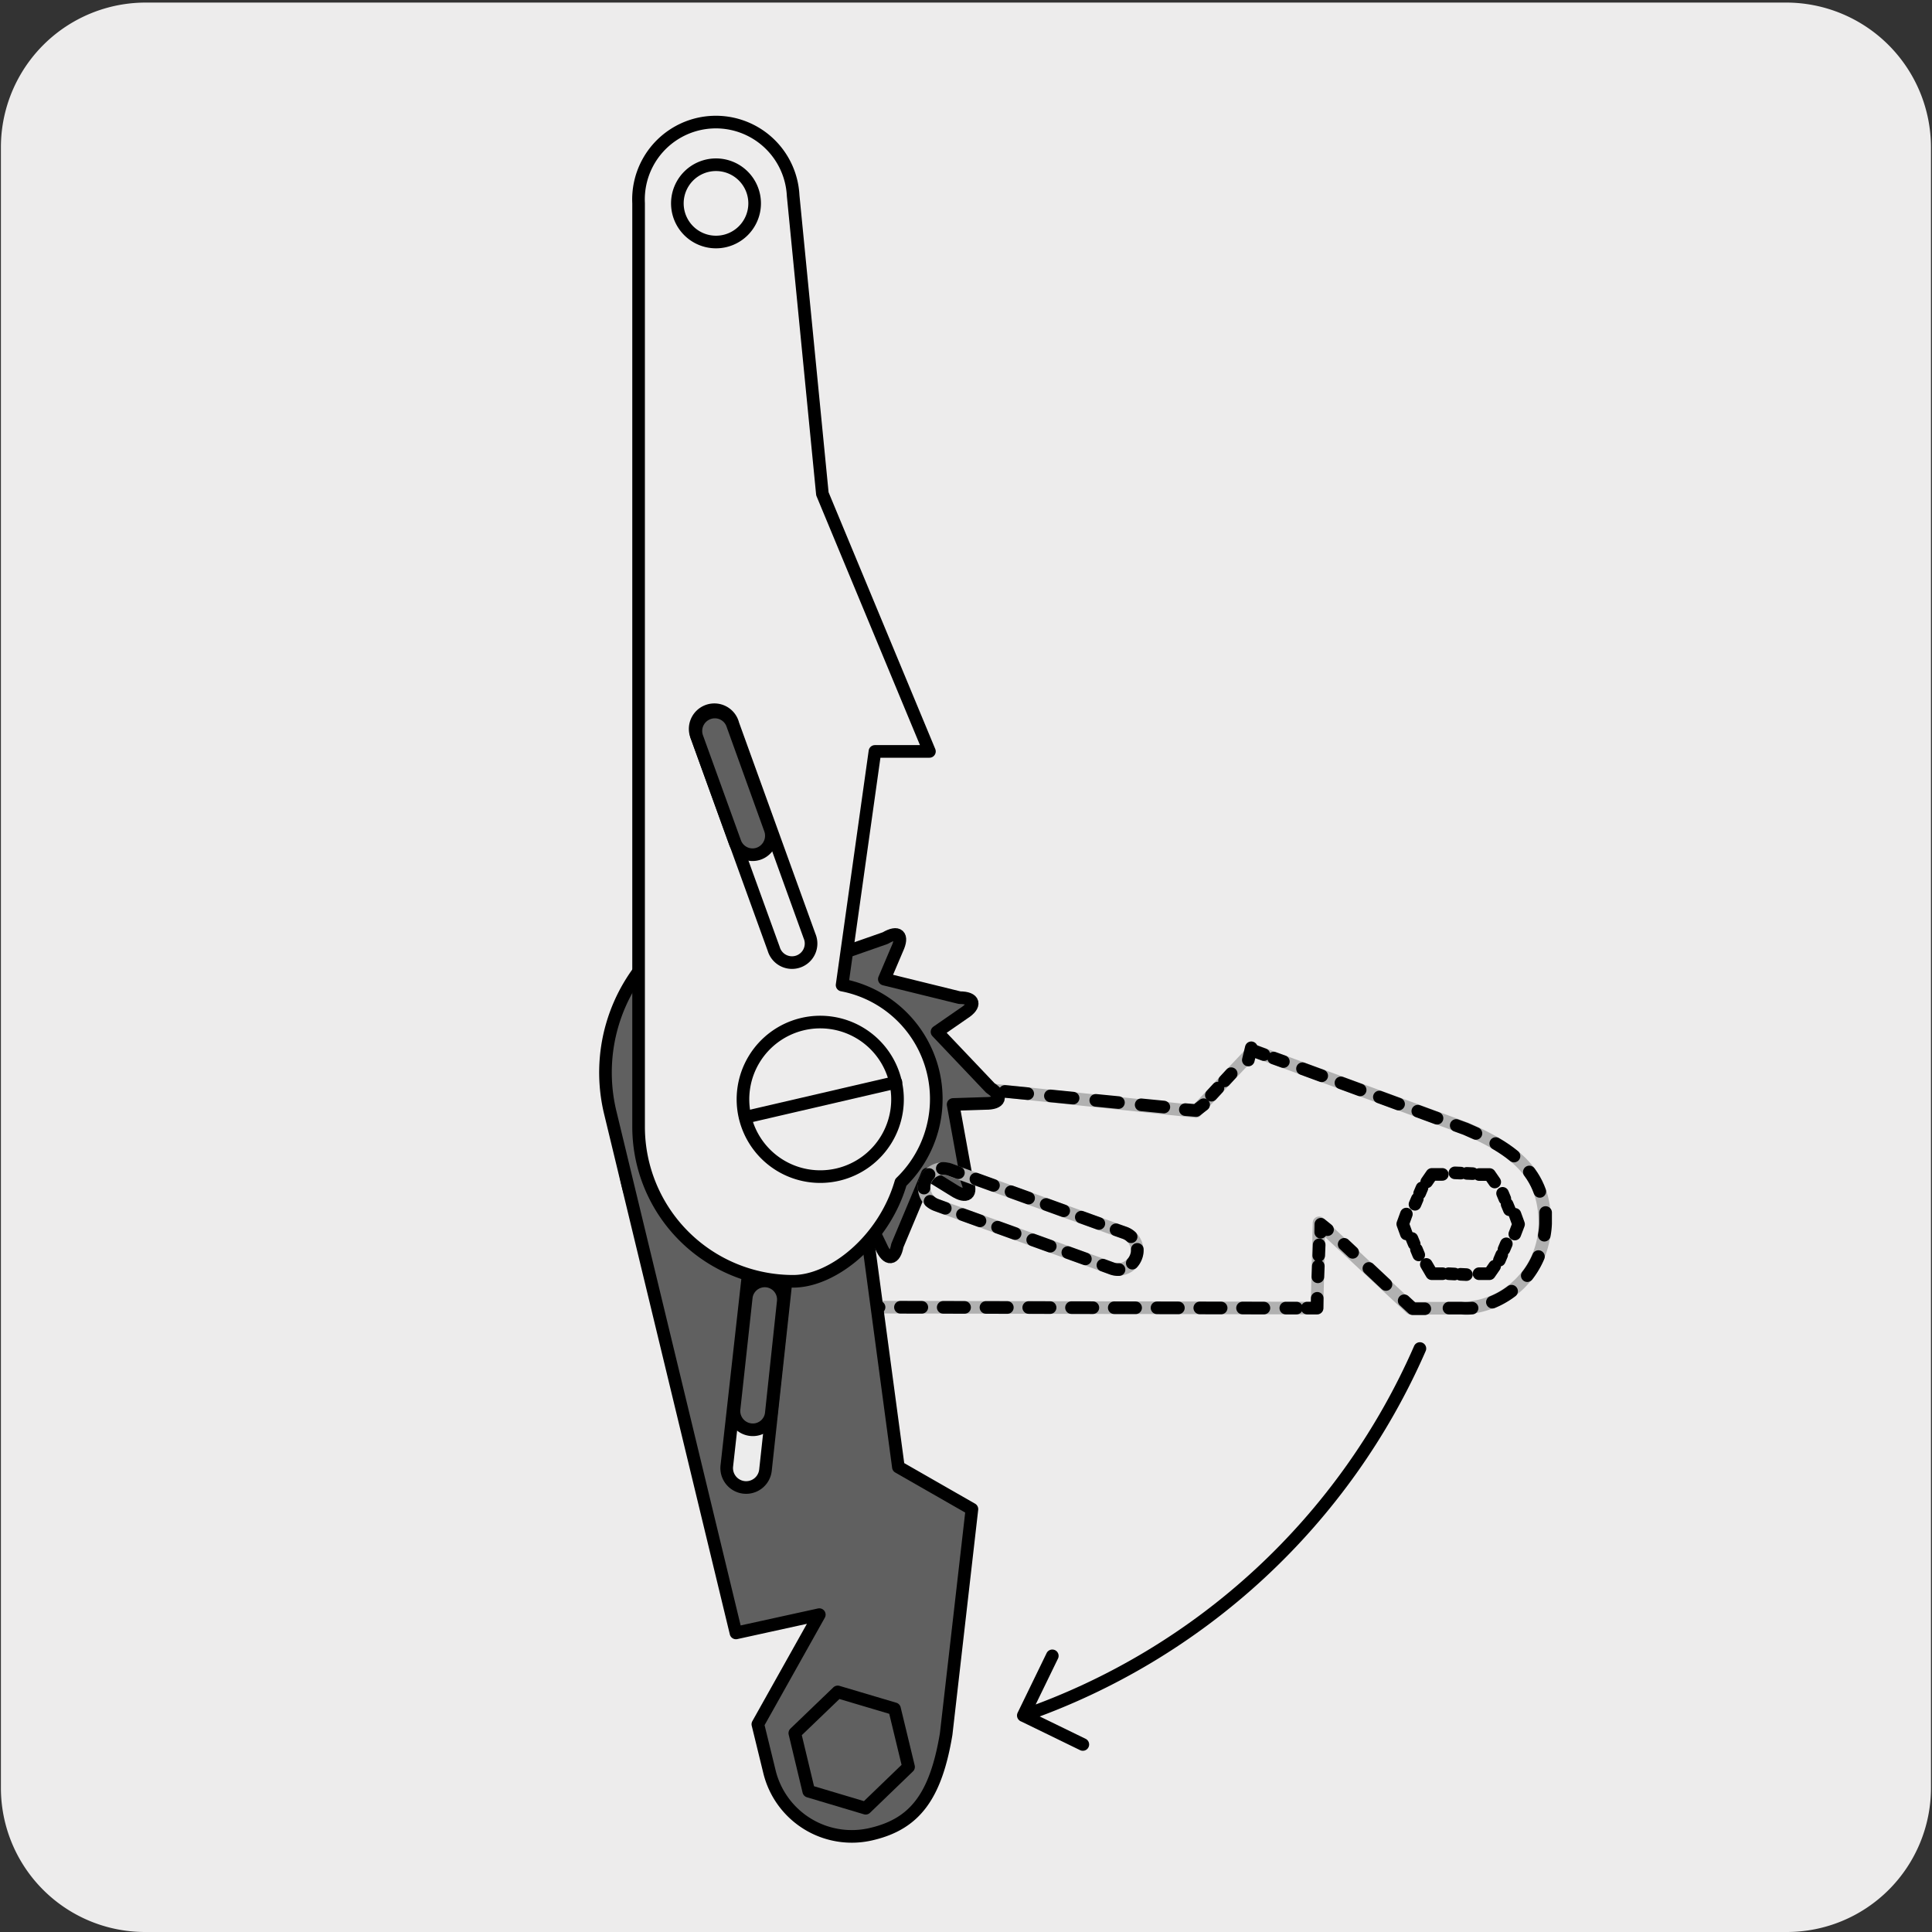 <svg xmlns="http://www.w3.org/2000/svg" viewBox="0 0 150 150"><rect x="0" y="0" width="150" height="150" fill="#333333" stroke="none"/><defs><style>.cls-1,.cls-17{fill:#edecec;}.cls-10,.cls-11,.cls-12,.cls-13,.cls-14,.cls-18,.cls-2,.cls-3,.cls-4,.cls-5,.cls-6,.cls-7,.cls-8,.cls-9{fill:none;}.cls-2{stroke:#b1b1b1;}.cls-10,.cls-11,.cls-12,.cls-13,.cls-14,.cls-16,.cls-17,.cls-18,.cls-2,.cls-3,.cls-4,.cls-5,.cls-6,.cls-7,.cls-8,.cls-9{stroke-linecap:round;stroke-linejoin:round;stroke-width:0.98px;}.cls-10,.cls-11,.cls-12,.cls-13,.cls-14,.cls-16,.cls-17,.cls-18,.cls-3,.cls-4,.cls-5,.cls-6,.cls-7,.cls-8,.cls-9{stroke:#000;}.cls-4{stroke-dasharray:0.76 0.76;}.cls-5{stroke-dasharray:1.77 1.77;}.cls-6{stroke-dasharray:1.82 1.82;}.cls-7{stroke-dasharray:1.54 1.54;}.cls-8{stroke-dasharray:1.73 1.73;}.cls-9{stroke-dasharray:1.69 1.69;}.cls-10{stroke-dasharray:1.66 1.66;}.cls-11{stroke-dasharray:0.83 0.83;}.cls-12{stroke-dasharray:1.72 1.72;}.cls-13{stroke-dasharray:1.59 1.59;}.cls-14{stroke-dasharray:0.46 0.46;}.cls-15{fill:#ececec;}.cls-16{fill:#606060;}.cls-18{stroke-dasharray:1.45 1.45;}</style></defs><title>19283-03</title><g id="Capa_2" data-name="Capa 2"><path class="cls-1" d="M11.32.2H138.64a11.25,11.25,0,0,1,11.28,11.21v127.4A11.19,11.19,0,0,1,138.73,150H11.27A11.19,11.19,0,0,1,.07,138.81h0V11.44A11.24,11.24,0,0,1,11.32.2Z"/></g><g id="Capa_3" data-name="Capa 3"><path class="cls-2" d="M97.3,81.56l-4.45,4.73-20-2.11A9.89,9.89,0,0,0,56,79.13h0c-4.94,1.42-7.71,5-7.72,9.17,0,7.26,5.15,13.16,12.45,13.17l41.52.09.16-6.62,7.12,6.63h3.76A6.58,6.58,0,0,0,119.94,95c0-3.42-1.68-5.48-6.16-7.39Z"/><line class="cls-3" x1="97.15" y1="81.35" x2="96.92" y2="82.3"/><line class="cls-4" x1="95.59" y1="83.36" x2="94.05" y2="85.03"/><polyline class="cls-3" points="93.45 85.77 92.87 86.22 92.03 86.15"/><line class="cls-5" x1="90.36" y1="85.95" x2="74.49" y2="84.39"/><path class="cls-3" d="M73.65,84.17l-.78-.08a6.11,6.11,0,0,0-.17-.74"/><path class="cls-6" d="M70.38,79.35a9.89,9.89,0,0,0-5.47-3"/><path class="cls-7" d="M60.81,76.4a10,10,0,0,0-2.17.79"/><path class="cls-3" d="M58,77.56c-.22.13-.44.27-.65.42M64,76.18c-.3,0-.61,0-.91,0s-.52,0-.77,0m9.59,5.42a9.05,9.05,0,0,0-.45-.8"/><path class="cls-3" d="M56.58,78.59c-.21.14-.41.3-.61.46h0c-.27.07-.54.13-.8.21"/><path class="cls-8" d="M51.52,81.49a8.86,8.86,0,0,0-3,5.1"/><path class="cls-9" d="M48.53,90.82A12.4,12.4,0,0,0,59.1,101.37"/><line class="cls-10" x1="63.27" y1="101.48" x2="99" y2="101.56"/><path class="cls-3" d="M99.83,101.56h.83m-40.72-.11.84,0h.83m-13.25-14c0,.29,0,.58,0,.87s0,.56,0,.84m5.33-9.08q-.39.2-.75.42"/><polyline class="cls-3" points="101.49 101.56 102.26 101.56 102.27 100.8"/><line class="cls-11" x1="102.32" y1="99.13" x2="102.42" y2="96.65"/><polyline class="cls-3" points="102.54 95.67 102.55 95.05 103.07 95.47"/><line class="cls-6" x1="106.28" y1="98.48" x2="108.27" y2="100.35"/><path class="cls-12" d="M115.87,101.1a6.6,6.6,0,0,0,3.86-4.36"/><path class="cls-12" d="M119.55,92.5c-.6-1.66-1.92-3-4.19-4.13"/><line class="cls-13" x1="111.57" y1="86.82" x2="100.38" y2="82.7"/><path class="cls-3" d="M99.64,82.42l-.75-.27M114.59,88l-.79-.35-.74-.27m6.84,8.52A6,6,0,0,0,120,95c0-.29,0-.58,0-.86m-7.5,7.42h.93a4.91,4.91,0,0,0,.86,0m-5.27-.57.67.62h.93m-6.26-5,.66.62"/><path class="cls-3" d="M112,98.89h-.84l-.42-.72M98.13,81.88l-.78-.29"/><line class="cls-14" x1="110.15" y1="97.43" x2="109.62" y2="96.15"/><polyline class="cls-3" points="109.19 95.8 108.91 95.03 109.19 94.26"/><line class="cls-14" x1="109.86" y1="93.5" x2="110.4" y2="92.23"/><polyline class="cls-3" points="110.77 91.76 111.17 91.18 111.98 91.18"/><line class="cls-14" x1="112.96" y1="91.06" x2="114.34" y2="91.12"/><polyline class="cls-3" points="114.84 91.19 115.65 91.19 116.05 91.77"/><line class="cls-14" x1="116.66" y1="92.65" x2="117.19" y2="93.93"/><polyline class="cls-3" points="117.62 94.28 117.9 95.05 117.61 95.81"/><line class="cls-14" x1="116.95" y1="96.57" x2="116.41" y2="97.85"/><polyline class="cls-3" points="116.04 98.31 115.64 98.89 114.83 98.89"/><line class="cls-14" x1="113.85" y1="98.96" x2="112.47" y2="98.89"/><path class="cls-15" d="M59.43,114.15a1.48,1.48,0,1,1-3-.34l1.94-17.37a1.48,1.48,0,1,1,2.95.33Z"/><path class="cls-16" d="M59.43,114.15a1.48,1.48,0,1,1-3-.34l1.94-17.37a1.48,1.48,0,1,1,2.95.33Zm10.32-.25L67.08,94A9.9,9.9,0,0,0,68,76.42h0c-2.54-4.45-6.83-7-10.91-6a13.23,13.23,0,0,0-9.7,16l9.75,40.36,6.47-1.42-4.77,8.51.89,3.64a6.58,6.58,0,0,0,8,4.87c3.32-.8,4.93-2.94,5.73-7.75l2-17.46Z"/><path class="cls-16" d="M59.89,109.66A1.44,1.44,0,0,1,58.3,111,1.46,1.46,0,0,1,57,109.33l.94-8.6a1.44,1.44,0,1,1,2.87.33Z"/><path class="cls-3" d="M70.08,83.89A6.54,6.54,0,0,0,62.18,79a6.6,6.6,0,1,0,7.9,4.86Zm-8.37,50.67,3.33-3.2,4.41,1.31,1.09,4.51-3.33,3.21-4.42-1.32Z"/><path class="cls-16" d="M76.89,84.47c1,.67.78,1.21-.38,1.2L74,85.75l1.07,5.89c.44,1.07,0,1.43-1,.79L72,91.15,69.67,96.7c-.21,1.13-.77,1.19-1.24.13l-1.07-2.22L62.4,98c-.8.84-1.3.59-1.12-.55L61.6,95l-6,.21c-1.12.27-1.41-.22-.64-1.08l1.61-1.9-5.21-3.09c-1.09-.39-1.07-.94,0-1.25l2.41-.72L51,81.74c-.71-.9-.39-1.36.71-1l2.44.69.62-6c-.11-1.16.4-1.38,1.15-.48l1.7,1.9,3.76-4.75c.54-1,1.08-.94,1.23.21l.42,2.52,5.71-2c1-.59,1.41-.21.92.84l-1,2.35,5.85,1.44c1.16,0,1.3.59.32,1.21l-2.08,1.44Z"/><path class="cls-17" d="M63.85,38.34l8.31,20H67.93L65.38,76.48A9,9,0,0,1,69.94,91.8c-1.3,4.49-5.28,7.68-8.36,7.68a12,12,0,0,1-12-12V15.78a6,6,0,0,1,12-.59Z"/><path class="cls-3" d="M54.12,57.24a1.49,1.49,0,1,1,2.79-1l5.94,16.43a1.48,1.48,0,1,1-2.78,1Zm4.47-41.45a3,3,0,1,1-3-3A3,3,0,0,1,58.59,15.79Zm6.52,75.39a6,6,0,1,1,4.4-7.26A6,6,0,0,1,65.11,91.18Z"/><path class="cls-16" d="M54.12,57.26A1.47,1.47,0,0,1,55,55.37a1.45,1.45,0,0,1,1.87.88l2.93,8.13a1.48,1.48,0,0,1-.87,1.89,1.45,1.45,0,0,1-1.87-.88Z"/><line class="cls-3" x1="69.56" y1="84.03" x2="57.88" y2="86.74"/><path class="cls-2" d="M87.32,95.72a1.44,1.44,0,0,1,.87,1.87,1.48,1.48,0,0,1-1.89.88l-13.58-4.9a1.47,1.47,0,0,1-.88-1.88,1.49,1.49,0,0,1,1.9-.87Z"/><line class="cls-18" x1="84.27" y1="97.74" x2="74.07" y2="94.06"/><line class="cls-18" x1="75.77" y1="91.54" x2="85.97" y2="95.23"/><path class="cls-3" d="M86.65,95.48l.68.24a1.44,1.44,0,0,1,.49.3m-14.66-5.3a1.61,1.61,0,0,1,.57.08l.68.25m-2.67,1.19a1.37,1.37,0,0,1,.09-.56,1.35,1.35,0,0,1,.3-.49m1.26,2.62-.68-.25a1.56,1.56,0,0,1-.5-.29m14.67,5.3a1.39,1.39,0,0,1-.57-.09l-.68-.25M88.3,97a1.42,1.42,0,0,1-.09.57,1.48,1.48,0,0,1-.3.5"/><path class="cls-3" d="M84.07,135.44l-4.62-2.25,2.25-4.63m28.54-23.86a52.38,52.38,0,0,1-30.78,28.5"/></g></svg>